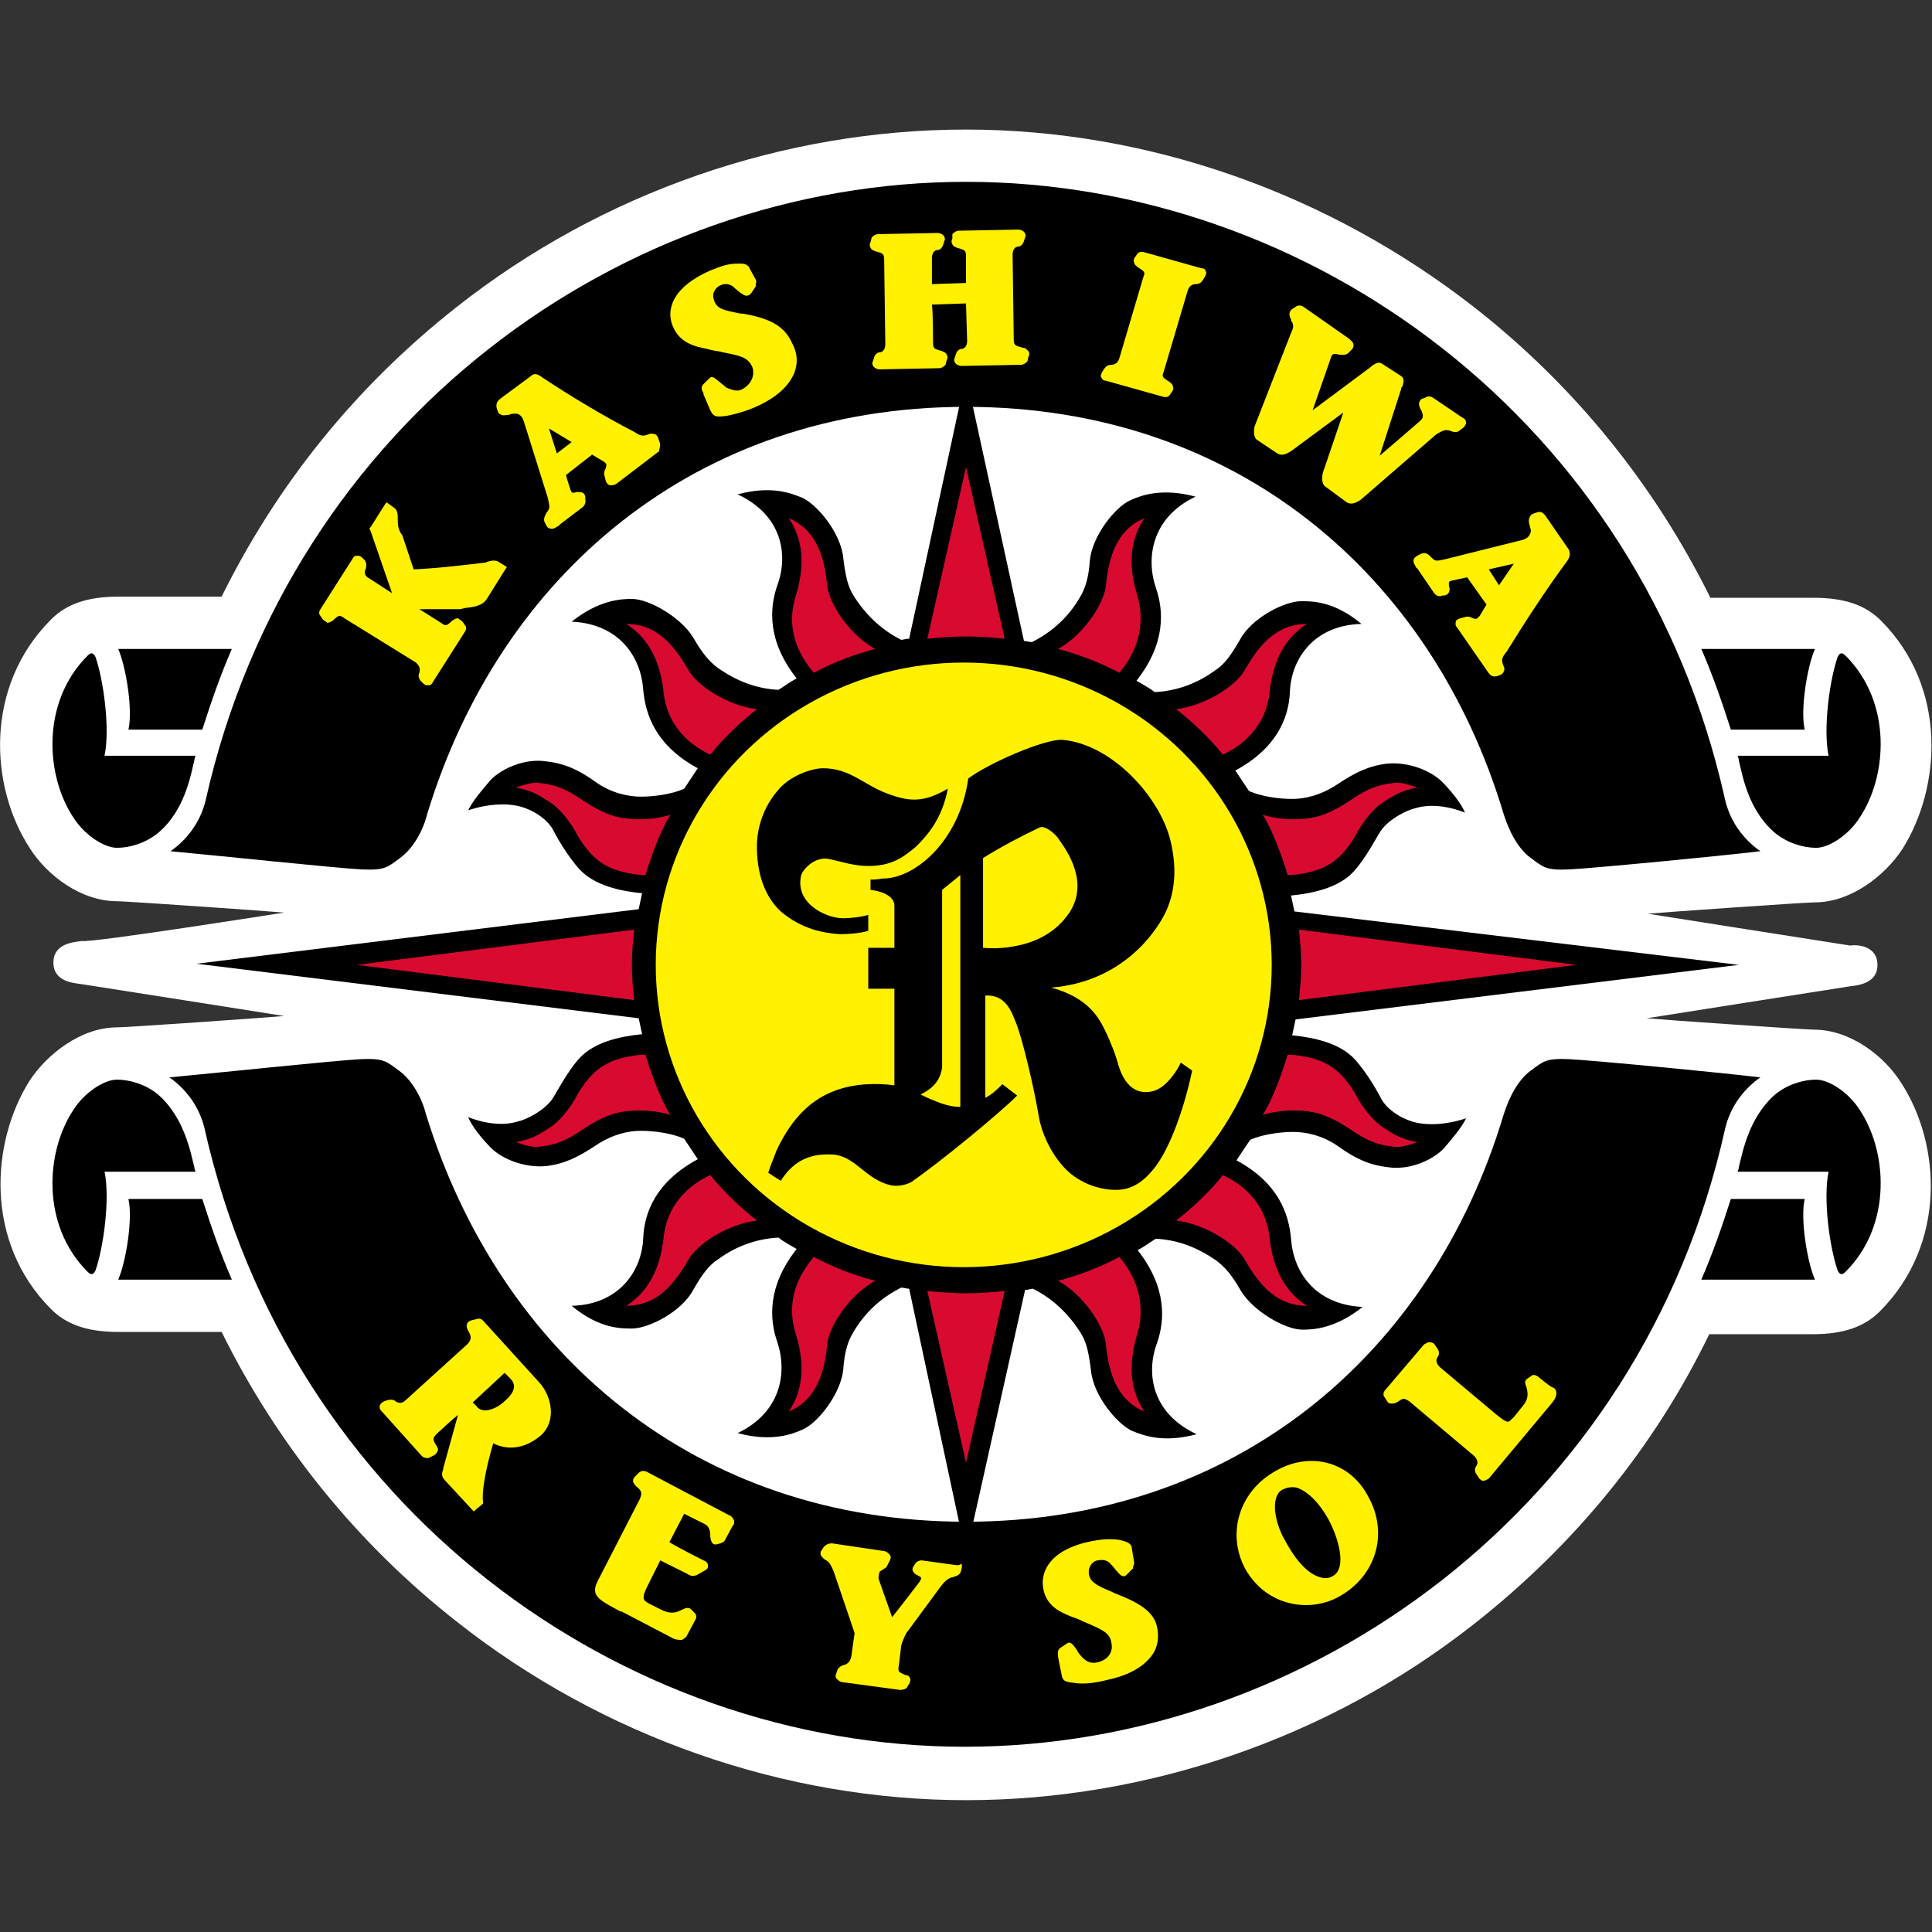 <?xml version="1.0" encoding="utf-8"?>
<!-- Generator: Adobe Illustrator 24.1.0, SVG Export Plug-In . SVG Version: 6.00 Build 0)  -->
<svg version="1.1" id="レイヤー_1" xmlns="http://www.w3.org/2000/svg" xmlns:xlink="http://www.w3.org/1999/xlink" x="0px"
	 y="0px" viewBox="0 0 170 170" style="enable-background:new 0 0 170 170;" xml:space="preserve">
<rect x="0" y="0" width="170" height="170" fill="#333333" stroke="none"/>
<style type="text/css">
	.st0{fill:#FFFFFF;}
	.st1{fill:#FFF100;}
	.st2{fill:#D80A30;}
</style>
<g>
	<path class="st0" d="M165.2,84.9c0,1.7-1.8,1.8-2.5,1.9c-0.7,0.1-17.8,2.8-17.8,2.8c1,0.1,13.9,1,14.7,1c3.2,0,6.2,2.3,7.7,4.7
		c3.5,5.4,4,14.2-1.9,20.1c-1.3,1.3-3.1,2-5.9,2h-9.1c-4.8,9.9-11.8,18.5-20.7,25.5C117,152.9,101,158.4,85,158.4
		c-16,0-32-5.6-44.8-15.7c-8.8-6.9-15.8-15.6-20.7-25.5h-9.1c-2.8,0-4.6-0.7-5.9-2c-5.9-5.9-5.3-14.7-1.9-20.1
		c1.5-2.3,4.5-4.7,7.7-4.7c0.9,0,13.7-0.9,14.7-1c0,0-17.1-2.7-17.8-2.8c-0.7-0.1-2.5-0.2-2.5-1.9c0-1.7,1.8-1.8,2.5-1.9
		C7.9,83,25,80.3,25,80.3c-1-0.1-13.9-1-14.7-1c-3.2,0-6.2-2.3-7.7-4.7c-3.5-5.4-4-14.2,1.9-20.1c1.3-1.3,3.1-2,5.9-2h9.1
		C24.4,42.6,31.3,34,40.2,27C53,16.9,69,11.4,85,11.4c16,0,31.9,5.6,44.8,15.7c8.8,6.9,15.8,15.6,20.7,25.5h9.1c2.8,0,4.6,0.7,5.9,2
		c5.9,5.9,5.3,14.7,1.9,20.1c-1.5,2.3-4.5,4.7-7.7,4.7c-0.9,0-13.7,0.9-14.7,1c0,0,17.1,2.7,17.8,2.8
		C163.4,83.1,165.2,83.2,165.2,84.9z"/>
	<g>
		<g>
			<path d="M153,84.9L114,89.7c-0.1,0.5-0.2,0.9-0.3,1.4c2,0.2,4.2,0.7,5.5,2.1c1.1,1.2,2.1,3,2.4,3.6c0.7,1.1,2.1,1.8,3.1,2
				c1,0.2,2.5,0.2,4.3-0.4c-0.3,0.7-1.3,1.9-2,2.7c-1,1-3,1.9-4.9,1.6c-1.7-0.2-2.9-0.8-4.3-1.8c-1.4-1-2.9-1.3-4-1.3
				c-1.1,0-2.7,0.2-3.8,0.7c-0.4,0.6-0.8,1.2-1.2,1.8c3.7,2,4.6,4.7,4.8,6.9c0.2,2.9,2.1,5.8,6.3,6c-2.4,1.9-4.3,2-5.3,2
				c-1.5,0-4.3-1.6-5.4-3.4c-0.8-1.4-1.4-2.1-2.2-2.7c-1.6-1.1-3.3-1.8-5.3-1.9c-0.5,0.3-1,0.7-1.6,1c2.6,3.3,2.4,6.2,1.7,8.2
				c-1,2.7-0.4,6.2,3.5,8c-3,0.8-4.7,0.1-5.7-0.3c-1.3-0.6-3.4-3.1-3.6-5.3c-0.2-1.6-0.4-2.5-0.9-3.3c-1-1.6-2.4-3-4.2-3.9
				c-0.2,0-0.4,0.1-0.7,0.1L85,136.8L80,113.4c-0.2,0-0.5-0.1-0.7-0.1c-1.8,0.9-3.2,2.2-4.2,3.9c-0.5,0.8-0.8,1.8-0.9,3.3
				c-0.2,2.1-2.2,4.7-3.6,5.3c-0.9,0.4-2.7,1.1-5.7,0.3c3.8-1.8,4.4-5.3,3.5-8c-0.7-2-0.9-4.9,1.7-8.2c-0.5-0.3-1.1-0.6-1.6-1
				c-2,0.1-3.8,0.8-5.3,1.9c-0.8,0.5-1.4,1.3-2.2,2.7c-1,1.9-3.9,3.4-5.4,3.4c-1,0-2.9,0-5.3-2c4.2-0.1,6.2-3.1,6.3-6
				c0.1-2.2,1.1-4.9,4.8-6.9c-0.4-0.6-0.8-1.2-1.2-1.8c-1.1-0.5-2.7-0.7-3.8-0.7c-1.1,0-2.5,0.3-4,1.3c-1.5,1-2.7,1.6-4.3,1.8
				c-1.9,0.2-3.9-0.6-4.9-1.6c-0.7-0.7-1.7-1.9-2-2.7c1.8,0.7,3.3,0.7,4.3,0.4c0.9-0.2,2.4-1,3.1-2c0.4-0.6,1.3-2.4,2.4-3.6
				c1.3-1.4,3.5-1.9,5.5-2.1c-0.1-0.5-0.2-0.9-0.3-1.4l-38.9-4.8l38.9-4.8c0.1-0.5,0.2-0.9,0.3-1.4c-2-0.2-4.2-0.7-5.5-2.1
				c-1.1-1.2-2.1-3-2.4-3.6c-0.7-1.1-2.1-1.8-3.1-2c-1-0.2-2.5-0.2-4.3,0.4c0.3-0.7,1.3-1.9,2-2.7c1-1,3-1.9,4.9-1.6
				c1.7,0.2,2.9,0.8,4.3,1.8c1.4,1,2.9,1.3,4,1.3c1.1,0,2.7-0.2,3.8-0.7c0.4-0.6,0.8-1.2,1.2-1.8c-3.7-2-4.6-4.7-4.8-6.9
				c-0.2-2.9-2.1-5.8-6.3-6c2.4-1.9,4.3-2,5.3-2c1.5,0,4.3,1.6,5.4,3.4c0.8,1.4,1.4,2.1,2.2,2.7c1.6,1.1,3.3,1.8,5.3,1.9
				c0.5-0.3,1-0.7,1.6-1c-2.6-3.3-2.4-6.2-1.7-8.2c1-2.7,0.4-6.2-3.5-8c3-0.8,4.7-0.1,5.7,0.3c1.3,0.6,3.4,3.1,3.6,5.3
				c0.2,1.6,0.4,2.5,0.9,3.3c1,1.6,2.4,3,4.2,3.9c0.2,0,0.4-0.1,0.7-0.1L85,33l5.1,23.4c0.2,0,0.5,0.1,0.7,0.1
				c1.8-0.9,3.2-2.2,4.2-3.9c0.5-0.8,0.8-1.8,0.9-3.3c0.2-2.1,2.2-4.7,3.6-5.3c0.9-0.4,2.7-1.1,5.7-0.3c-3.8,1.8-4.4,5.3-3.5,8
				c0.7,2,0.9,4.9-1.7,8.2c0.5,0.3,1.1,0.6,1.6,1c2-0.1,3.8-0.8,5.3-1.9c0.8-0.5,1.4-1.3,2.2-2.7c1-1.9,3.9-3.4,5.4-3.4
				c1,0,2.9,0,5.3,2c-4.2,0.1-6.2,3.1-6.3,6c-0.1,2.2-1.1,4.9-4.8,6.9c0.4,0.6,0.8,1.2,1.2,1.8c1.1,0.5,2.7,0.7,3.8,0.7
				c1.1,0,2.5-0.3,4-1.3c1.5-1,2.7-1.6,4.3-1.8c1.9-0.2,3.9,0.6,4.9,1.6c0.7,0.7,1.7,1.9,2,2.7c-1.8-0.7-3.3-0.7-4.3-0.4
				c-0.9,0.2-2.4,1-3.1,2c-0.4,0.6-1.3,2.4-2.4,3.6c-1.3,1.4-3.5,1.9-5.5,2.1c0.1,0.5,0.2,0.9,0.3,1.4L153,84.9z"/>
			<ellipse class="st1" cx="84.8" cy="84.9" rx="27.1" ry="26.6"/>
			<g>
				<path class="st2" d="M70,52.5c0.6-1.9,1-4.6-0.6-6.9c2.7,1.1,3.2,4,3.4,6c0.2,1.6,2,4.3,4.2,5.5c-1.9,0.5-3.7,1.2-5.4,2.1
					C70.7,58.1,69,55.8,70,52.5z"/>
				<path class="st2" d="M58.4,61c-0.2-2-0.9-4.6-3.3-6.1c3,0,4.5,2.4,5.5,4.1c0.8,1.4,3.5,3.1,6,3.4c-1.5,1.2-2.9,2.5-4.1,4
					C61.2,65.8,58.8,64.3,58.4,61z"/>
				<path class="st2" d="M56.8,77c-0.7,0-2.3-0.2-3.4-0.8c-1.2-0.6-2.2-1.9-2.8-3.1c-0.6-1-1.4-2-2.2-2.5c-0.8-0.5-1.4-1-3-1.3
					c0.8-0.3,1.6-0.5,2.1-0.4c3,0.3,3.7,2,6.5,2.9c1.4,0.4,3.3,0.4,5-0.1C58.2,72.8,57.1,75.9,56.8,77z"/>
				<path class="st2" d="M100.1,52.5c-0.6-1.9-1-4.6,0.6-6.9c-2.7,1.1-3.2,4-3.4,6c-0.2,1.6-2,4.3-4.2,5.5c1.9,0.5,3.7,1.2,5.4,2.1
					C99.4,58.1,101,55.8,100.1,52.5z"/>
				<path class="st2" d="M111.7,61c0.2-2,0.9-4.6,3.3-6.1c-3,0-4.5,2.4-5.5,4.1c-0.8,1.4-3.5,3.1-6,3.4c1.5,1.2,2.9,2.5,4.1,4
					C108.9,65.8,111.3,64.3,111.7,61z"/>
				<path class="st2" d="M85,56c1.1,0,2.4,0.1,3.4,0.2L85,41.1l-3.4,15.1C82.7,56.1,83.9,56,85,56z"/>
				<path class="st2" d="M113.3,77c0.7,0,2.3-0.2,3.4-0.8c1.2-0.6,2.2-1.9,2.8-3.1c0.6-1,1.4-2,2.2-2.5c0.8-0.5,1.4-1,3-1.3
					c-0.8-0.3-1.6-0.5-2.1-0.4c-3,0.3-3.7,2-6.5,2.9c-1.4,0.4-3.3,0.4-5-0.1C111.9,72.8,113,75.9,113.3,77z"/>
				<path class="st2" d="M70,117.3c0.6,1.9,1,4.6-0.6,6.9c2.7-1.1,3.2-4,3.4-6c0.2-1.6,2-4.3,4.2-5.5c-1.9-0.5-3.7-1.2-5.4-2.1
					C70.7,111.7,69,114,70,117.3z"/>
				<path class="st2" d="M58.4,108.8c-0.2,2-0.9,4.6-3.3,6.1c3,0,4.5-2.4,5.5-4.1c0.8-1.4,3.5-3.1,6-3.4c-1.5-1.2-2.9-2.5-4.1-4
					C61.2,104,58.8,105.5,58.4,108.8z"/>
				<path class="st2" d="M55.6,84.9c0,1.2,0.1,2,0.2,3.1l-24.4-3.1l24.4-3.1C55.7,82.9,55.6,83.7,55.6,84.9z"/>
				<path class="st2" d="M56.8,92.8c-0.7,0-2.3,0.2-3.4,0.8c-1.2,0.6-2.2,1.9-2.8,3.1c-0.6,1-1.4,2-2.2,2.5c-0.8,0.5-1.4,1-3,1.3
					c0.8,0.3,1.6,0.5,2.1,0.4c3-0.3,3.7-2,6.5-2.9c1.4-0.4,3.3-0.4,5,0.1C58.2,97,57.1,93.9,56.8,92.8z"/>
				<path class="st2" d="M100.1,117.3c-0.6,1.9-1,4.6,0.6,6.9c-2.7-1.1-3.2-4-3.4-6c-0.2-1.6-2-4.3-4.2-5.5c1.9-0.5,3.7-1.2,5.4-2.1
					C99.4,111.7,101,114,100.1,117.3z"/>
				<path class="st2" d="M111.7,108.8c0.2,2,0.9,4.6,3.3,6.1c-3,0-4.5-2.4-5.5-4.1c-0.8-1.4-3.5-3.1-6-3.4c1.5-1.2,2.9-2.5,4.1-4
					C108.9,104,111.3,105.5,111.7,108.8z"/>
				<path class="st2" d="M85,113.8c1.1,0,2.4-0.1,3.4-0.2L85,128.7l-3.4-15.1C82.7,113.7,83.9,113.8,85,113.8z"/>
				<path class="st2" d="M138.7,84.9L114.3,88c0.1-1.1,0.2-1.9,0.2-3.1c0-1.2-0.1-2-0.2-3.1L138.7,84.9z"/>
				<path class="st2" d="M113.3,92.8c0.7,0,2.3,0.2,3.4,0.8c1.2,0.6,2.2,1.9,2.8,3.1c0.6,1,1.4,2,2.2,2.5c0.8,0.5,1.4,1,3,1.3
					c-0.8,0.3-1.6,0.5-2.1,0.4c-3-0.3-3.7-2-6.5-2.9c-1.4-0.4-3.3-0.4-5,0.1C111.9,97,113,93.9,113.3,92.8z"/>
			</g>
			<g>
				<path d="M85.2,68.5c1.7-1.3,6.7-3.5,8.3-3.4c4.4,0.4,8.6,5.1,9.5,8.9c0.5,2.1,0.5,4.2-0.4,6.2c-0.9,1.9-3.9,6.2-10.1,6.7
					c3.3,0.9,4.2,2.7,4.7,3.7c0.5,1,1,2.3,1.2,3.1c0.7,2.3,2,2.6,3.1,2.3c1.1-0.3,2.1-1.8,2.4-2.5l1,0.7c-0.8,3.8-2.2,7.4-3.6,8.9
					c-1.1,1.3-2.2,1.6-3.1,1.6c-1.5,0-3.2-0.6-4.4-1.8c-1.1-1.1-2.1-2.9-2.4-4.7c-0.4-2.4-1.4-6.7-2-8.2c-0.4-1-0.9-2.5-2.7-2.4v9
					c0.6-0.3,1.1-0.8,1.5-1.2l1.3,1c-1.6,1.6-6.7,5.8-9.3,7.6c-0.5,0.3-1.3,0.4-1.8,0.3c-2.2-0.5-3.1-2.5-5-2.7
					c-2.5-0.2-3.8,0.9-4.7,2.3l-1.1-0.7c0.2-0.7,0.5-1.3,0.7-1.9c1.1-2.4,2.7-4.4,5.1-5.3c1.8-0.7,3.8-0.7,5.3-0.5l0-8.5l-2.3,0
					l0-3.6h2.3l0-3.7c0-0.9-1.2-1.3-2.1-1.4l0-0.9c0,0,0.7,0,1-0.1C80.3,77.4,84.4,74.2,85.2,68.5z"/>
				<path class="st1" d="M82.1,96.8c-0.3-0.1-0.7-0.3-1.1-0.5c1.3-0.6,1.8-1.5,1.9-2.4l0-15.6l1.6-1.3v20.4
					C83.8,97.4,83,97.2,82.1,96.8z"/>
				<path class="st1" d="M90,83.1c-1.2,0.3-2.3,0.4-3.5,0.3v-7.9c1.6-1,3.5-2,5-2.7c0.5-0.2,1.5,0.7,1.7,1.1
					c0.8,1.1,2.6,3.8,0.9,6.4C93.5,81.2,92.3,82.5,90,83.1z"/>
				<path d="M73.9,82.2c0.9,0,1.9-0.1,2.5-0.3l0-1.4c-0.6,0.2-1.7,0.3-2.2,0.3c-1.5,0-4.3-1.3-3.7-3.8c0.2-0.6,1.3-1.7,2.5-1.4
					c1,0.2,2.1,0.6,3.4,0.6c2,0,3-0.7,4.2-1.7c1.1-1.1,2.3-2.5,2.8-5.1c-2.1,1.2-3.3,1.2-5.4,0.4c-2.1-0.8-3.2-2.2-5.6-2.2
					c-1,0-3,0.7-4,2c-1.2,1.4-1.8,3.2-1.8,4.9c0,2.4,0.7,4.4,2.1,5.7C70.6,81.8,72.5,82.1,73.9,82.2z"/>
			</g>
		</g>
		<g>
			<g>
				<path d="M85,35.8c23.8,0,41,14.8,47.3,35.8c0.5,1.6,1.3,3.1,2.4,3.9c1.1,0.8,1.3,1.1,3.4,1c2.1-0.1,13.5-1.2,16.8-1.6
					c-1.3-0.9-2.6-2.4-3.1-4.5C144.4,37,115.2,16,85,16c-30.2,0-59.4,21-66.9,54.4c-0.5,2.1-1.8,3.6-3.1,4.5
					c3.3,0.3,14.7,1.5,16.8,1.6c2.1,0.1,2.3-0.2,3.4-1c1.1-0.8,2-2.3,2.4-3.9C44,50.6,61.2,35.8,85,35.8z"/>
				<g>
					<path d="M17.1,66.9c0-0.2,0.1-0.3,0.1-0.4c-2,0-6.7,0-8,0c0.5-2.4-0.1-6.7-0.8-8.7c-0.2-0.4-0.4-0.4-0.7-0.1
						c-4.1,4.1-3.7,10.6-1.2,14.3c0.9,1.4,2.6,2.6,3.8,2.6c1.1,0,2.5-0.4,3.6-1.3C16.3,71.3,16.8,68.1,17.1,66.9z"/>
					<path d="M10.4,57.1c0.7,1.6,1.3,5.4,0.9,7.1c1,0,5.1,0,6.5,0c0.8-2.5,1.6-4.8,2.6-7.1C18.7,57.1,12.3,57.1,10.4,57.1z"/>
				</g>
				<g>
					<path d="M153,66.9c0-0.2-0.1-0.3-0.1-0.4c2,0,6.7,0,8,0c-0.5-2.4,0.1-6.7,0.8-8.7c0.2-0.4,0.4-0.4,0.7-0.1
						c4.1,4.1,3.7,10.6,1.2,14.3c-0.9,1.4-2.6,2.6-3.8,2.6c-1.1,0-2.5-0.4-3.6-1.3C153.8,71.3,153.3,68.1,153,66.9z"/>
					<path d="M159.7,57.1c-0.7,1.6-1.3,5.4-0.9,7.1c-1,0-5.1,0-6.5,0c-0.8-2.5-1.6-4.8-2.6-7.1C151.3,57.1,157.7,57.1,159.7,57.1z"
						/>
				</g>
			</g>
			<g>
				<path d="M85,133.9c23.8,0,41-14.8,47.3-35.8c0.5-1.6,1.3-3.1,2.4-3.9c1.1-0.8,1.3-1.1,3.4-1c2.1,0.1,13.5,1.2,16.8,1.6
					c-1.3,0.9-2.6,2.4-3.1,4.5c-7.4,33.4-36.7,54.4-66.9,54.4c-30.2,0-59.4-21-66.9-54.4c-0.5-2.1-1.8-3.6-3.1-4.5
					c3.3-0.3,14.7-1.5,16.8-1.6c2.1-0.1,2.3,0.2,3.4,1c1.1,0.8,2,2.3,2.4,3.9C44,119.1,61.2,133.9,85,133.9z"/>
				<g>
					<path d="M17.1,102.7c0,0.2,0.1,0.3,0.1,0.4c-2,0-6.7,0-8,0c0.5,2.4-0.1,6.7-0.8,8.7c-0.2,0.4-0.4,0.4-0.7,0.1
						c-4.1-4.1-3.7-10.6-1.2-14.3c0.9-1.4,2.6-2.6,3.8-2.6c1.1,0,2.5,0.4,3.6,1.3C16.3,98.4,16.8,101.6,17.1,102.7z"/>
					<path d="M10.4,112.6c0.7-1.6,1.3-5.4,0.9-7.1c1,0,5.1,0,6.5,0c0.8,2.5,1.6,4.8,2.6,7.1C18.7,112.6,12.3,112.6,10.4,112.6z"/>
				</g>
				<g>
					<path d="M153,102.7c0,0.2-0.1,0.3-0.1,0.4c2,0,6.7,0,8,0c-0.5,2.4,0.1,6.7,0.8,8.7c0.2,0.4,0.4,0.4,0.7,0.1
						c4.1-4.1,3.7-10.6,1.2-14.3c-0.9-1.4-2.6-2.6-3.8-2.6c-1.1,0-2.5,0.4-3.6,1.3C153.8,98.4,153.3,101.6,153,102.7z"/>
					<path d="M159.7,112.6c-0.7-1.6-1.3-5.4-0.9-7.1c-1,0-5.1,0-6.5,0c-0.8,2.5-1.6,4.8-2.6,7.1
						C151.3,112.6,157.7,112.6,159.7,112.6z"/>
				</g>
			</g>
			<g>
				<path class="st1" d="M36.9,59.2C36.9,59.2,36.9,59.2,36.9,59.2c-0.1,0.2-0.1,0.4,0.1,0.7c0,0,0.2,0.2,0.2,0.2
					c0.2,0.2,0.3,0.2,0.5,0.2c0.2,0,0.3-0.1,0.4-0.3l2.8-4.4c0.2-0.3,0.1-0.5,0-0.6l0,0l0,0l-0.2-0.3c-0.1-0.1-0.3-0.2-0.4-0.3
					c-0.2,0-0.3,0.1-0.5,0.2c-0.5,0.5-0.6,0.5-1,0.2l-1.9-1.2l3.6,0h0c0,0,0,0,0,0l0.4-0.1c0.9-0.1,1.6-0.2,2-0.9l1.5-2.4l0.2-0.3
					l-0.3-0.2l-0.5-0.3c-0.2-0.1-0.5-0.1-0.8,0c-0.1,0-0.2,0.1-0.3,0.1c-0.8,0.1-4,0.5-6.3,0.6l-1-3C35,46.6,35,46.1,35,45.7
					c0-0.4,0-0.8-0.3-1l-0.4-0.3l-0.3-0.2l-0.2,0.3l-1.2,1.9l-0.1,0.1l0.1,0.2l1.9,5.5l-2-1.3c-0.4-0.2-0.5-0.5-0.3-0.9l0,0
					c0,0,0,0,0,0c0-0.1,0.1-0.4-0.1-0.7c0,0-0.2-0.2-0.2-0.2c-0.2-0.2-0.3-0.2-0.5-0.2c-0.2,0-0.3,0.1-0.4,0.3l-2.8,4.4
					c-0.2,0.3-0.1,0.5,0,0.6l0,0l0,0l0.2,0.3c0.1,0.1,0.3,0.2,0.4,0.3c0.2,0,0.3-0.1,0.5-0.2c0.5-0.5,0.6-0.5,1-0.2l6.3,3.9
					C36.9,58.6,37,58.8,36.9,59.2L36.9,59.2z"/>
				<path class="st1" d="M58,38.8c0,0-0.1-0.3-0.1-0.3l0,0l0,0c-0.1-0.2-0.2-0.3-0.3-0.3c-0.1,0-0.3-0.1-0.5,0
					c-0.5,0.2-0.7,0.2-1.3-0.2c-2.7-1.4-5.7-3.2-8.1-4.8l0,0c-0.4-0.3-0.7-0.4-1-0.1L44,35.1c-0.1,0.1-0.4,0.3-0.3,0.8
					c0,0,0.1,0.3,0.1,0.3l0-0.1c0,0.2,0.1,0.3,0.3,0.4c0.2,0.1,0.5,0,0.7,0c0.2-0.1,0.3-0.1,0.5-0.1c0,0,0,0,0.1,0
					c0.2,0,0.5,0.1,0.7,0.7c0,0,2.1,6.7,2.1,6.7c0.2,0.9,0.2,0.9-0.1,1.3c-0.1,0.2-0.3,0.5-0.2,0.8c0,0,0.1,0.2,0.1,0.2
					c0.1,0.2,0.2,0.4,0.4,0.4c0.3,0.1,0.5-0.1,0.7-0.2c0,0,0.1,0,0.1-0.1l2.1-1.6c0.3-0.3,0.2-0.6,0.2-0.7c0,0,0,0,0,0
					c0,0,0-0.2,0-0.2c-0.1-0.5-0.6-0.4-0.8-0.4c-0.3,0.1-0.4,0.1-0.5-0.2c0,0-0.3-0.9-0.4-1.3l2.3-1.8l1,0.6
					c0.3,0.2,0.3,0.3,0.2,0.6c-0.1,0.2-0.2,0.4-0.1,0.7c0,0,0.1,0.4,0.1,0.4c0.1,0.3,0.3,0.4,0.4,0.4c0.1,0,0.3,0,0.5-0.1l3.8-2.9
					C58,39.4,58.2,39.2,58,38.8z M48.3,37.7l2,1.2l-1.3,1L48.3,37.7z"/>
				<path class="st1" d="M65.4,27.6c0,0-0.2,0-0.2,0c-1.5-0.3-2.2-0.4-2.4-1.3c-0.2-0.6,0.3-1.1,0.6-1.2c0.4-0.2,0.9-0.1,1.2,0.2
					c0,0,0.1,0.1,0.1,0.1c0.6,0.5,0.9,0.7,1.1,0.6c0.1,0,0.2-0.1,0.3-0.2l0,0l0.4-0.6l0-0.1l0-0.1c0,0,0,0,0,0c0-0.1,0.1-0.2,0-0.4
					L66,23.7l0,0c-0.2-0.6-0.8-0.5-1.2-0.5c-0.7,0-1.3,0.2-2.3,0.6c-3.4,1.5-3.9,3.5-3.3,4.9c0.6,1.5,2,1.8,3,2l0.4,0.1
					c0.4,0.1,0.7,0.1,1,0.2c1.5,0.3,2.2,0.4,2.6,1.3c0.3,0.9-0.3,1.7-1,2c-0.5,0.2-1-0.1-1.3-0.2c-0.2-0.2-0.5-0.4-0.6-0.5
					c-0.4-0.3-0.6-0.6-0.9-0.3c0,0-0.5,0.5-0.5,0.5c-0.3,0.3-0.1,0.6,0,0.8c0,0,0,0.1,0,0.1l0.6,1.4c0.3,0.6,0.5,0.6,1.4,0.5
					c0.6-0.1,1.7-0.4,2.6-0.8c1.8-0.8,2.9-1.8,3.4-3c0.3-0.8,0.3-1.7-0.2-2.6C69,28.6,67.6,28,65.4,27.6z"/>
				<path class="st1" d="M90,30.6c-0.7-0.2-0.8-0.2-0.8-0.8l-0.1-7.4c0-0.4,0.2-0.7,0.5-0.7l0,0c0,0,0,0,0,0c0.1,0,0.4-0.1,0.5-0.5
					c0,0,0.1-0.3,0.1-0.3c0.1-0.2,0-0.4-0.1-0.5c-0.1-0.1-0.3-0.2-0.5-0.2l-5.2,0.1c-0.3,0-0.5,0.2-0.6,0.3l0,0l0,0L83.8,21
					c-0.1,0.2-0.1,0.3,0,0.5c0.1,0.2,0.2,0.2,0.4,0.3c0.7,0.2,0.8,0.2,0.8,0.8c0,0,0,1.8,0,2.3l-3,0.1c0-0.5,0-2.3,0-2.3
					c0-0.4,0.2-0.7,0.5-0.7l0,0c0,0,0,0,0,0c0.1,0,0.4-0.1,0.5-0.5c0,0,0.1-0.3,0.1-0.3c0.1-0.2,0-0.4-0.1-0.5
					c-0.1-0.1-0.3-0.2-0.5-0.2l-5.2,0.1c-0.3,0-0.5,0.2-0.6,0.3l0,0l0,0l-0.1,0.4c-0.1,0.2-0.1,0.3,0,0.5c0.1,0.2,0.2,0.2,0.4,0.3
					c0.7,0.2,0.8,0.2,0.8,0.8l0.1,7.4c0,0.4-0.2,0.7-0.5,0.7l0,0c0,0,0,0,0,0c-0.1,0-0.4,0.1-0.5,0.5c0,0-0.1,0.3-0.1,0.3
					c-0.1,0.2,0,0.4,0.1,0.5c0.1,0.1,0.3,0.2,0.5,0.2c0,0,5.2-0.1,5.2-0.1c0.3,0,0.5-0.2,0.6-0.3l0,0l0,0l0.1-0.4
					c0.1-0.2,0.1-0.3,0-0.5c-0.1-0.2-0.2-0.2-0.4-0.3c-0.7-0.2-0.8-0.2-0.8-0.8c0,0,0-2.7-0.1-3.3l3-0.1l0.1,3.3
					c0,0.4-0.2,0.7-0.5,0.7l0,0c0,0,0,0,0,0c-0.1,0-0.4,0.1-0.5,0.5c0,0-0.1,0.3-0.1,0.3c-0.1,0.2,0,0.4,0.1,0.5
					c0.1,0.1,0.3,0.2,0.5,0.2l5.2-0.1c0.3,0,0.5-0.2,0.6-0.3l0,0l0,0l0.1-0.4c0.1-0.2,0.1-0.3,0-0.5C90.3,30.7,90.2,30.6,90,30.6z"
					/>
				<path class="st1" d="M105.7,23.6c0,0-5-1.4-5-1.4c-0.3-0.1-0.5,0-0.6,0.1l0,0l0,0l-0.2,0.3c-0.1,0.1-0.2,0.3-0.1,0.5
					c0,0.2,0.2,0.3,0.3,0.4c0.6,0.4,0.7,0.4,0.5,0.9l-2.1,7.1c-0.1,0.4-0.4,0.6-0.7,0.6l0,0c0,0,0,0,0,0c-0.1,0-0.4,0-0.6,0.3
					c0,0-0.2,0.3-0.2,0.3c-0.1,0.2-0.2,0.4-0.1,0.5c0.1,0.2,0.2,0.3,0.4,0.3c0,0,5,1.4,5,1.4c0.3,0.1,0.5,0,0.6-0.1l0,0l0,0l0.2-0.3
					c0.1-0.1,0.2-0.3,0.1-0.5c0-0.2-0.2-0.3-0.3-0.4c-0.6-0.4-0.7-0.4-0.5-0.9l2.1-7.1c0.1-0.4,0.4-0.6,0.7-0.6l0,0c0,0,0,0,0,0
					c0.1,0,0.4,0,0.6-0.3c0,0,0.2-0.3,0.2-0.3c0.1-0.2,0.2-0.4,0.1-0.5C106.1,23.7,105.9,23.6,105.7,23.6z"/>
				<path class="st1" d="M127.6,37.9c0.2,0.1,0.6,0.2,0.8,0c0,0,0.4-0.3,0.4-0.3c0.1-0.1,0.2-0.3,0.2-0.4c0-0.3-0.2-0.4-0.4-0.5
					c0,0-2.5-1.7-2.5-1.7c-0.3-0.2-0.6-0.1-0.7,0l-0.3,0.1c-0.4,0.3-0.2,0.7-0.1,0.9c0,0.1,0.1,0.1,0.1,0.2c0.1,0.3,0.2,0.5-0.1,0.8
					c0,0-2.3,2-3.6,3.1l1.9-5.9c0-0.1,0-0.1,0.1-0.2c0.1-0.3,0.2-0.7-0.1-0.9l-1.7-1.1c-0.3-0.2-0.6,0-0.9,0.2l-0.1,0.1
					c0,0-3.5,2.6-5.1,3.8l1.6-4.6c0.1-0.4,0.3-0.4,0.7-0.3c0.2,0,0.5,0.1,0.8-0.1c0,0,0.3-0.3,0.3-0.3c0.1-0.1,0.2-0.2,0.2-0.4
					c0-0.3-0.2-0.4-0.4-0.6l-4-2.8c-0.3-0.2-0.6-0.1-0.7,0l0,0l-0.3,0.2c-0.4,0.3-0.2,0.7-0.1,0.9c0,0,0,0.1,0,0.1
					c0.2,0.3,0.3,0.5,0,1.1c0,0-3.2,8.2-3.2,8.2c-0.1,0.4-0.1,1,0.2,1.2l1.8,1.2c0.5,0.3,1-0.1,1.2-0.2c0,0,3.1-2.3,4.6-3.4
					l-1.8,5.3c-0.1,0.4-0.1,1,0.2,1.2l1.9,1.4c0.5,0.3,1-0.1,1.2-0.2c0,0,6.7-5.8,6.7-5.8C127.1,37.8,127.2,37.8,127.6,37.9z"/>
				<path class="st1" d="M138,48.3l-2-2.9c-0.1-0.1-0.3-0.5-0.8-0.3c0,0-0.3,0.1-0.3,0.1l0.1,0c-0.2,0-0.3,0.1-0.4,0.3
					c-0.1,0.2-0.1,0.5,0,0.7c0,0.2,0.1,0.3,0.1,0.5c0,0,0,0,0,0.1c-0.1,0.2-0.1,0.5-0.7,0.7c0,0-6.8,1.7-6.8,1.7
					c-0.9,0.2-0.9,0.2-1.3-0.2c-0.2-0.2-0.4-0.4-0.8-0.3c0,0-0.2,0.1-0.2,0.1c-0.2,0.1-0.4,0.2-0.5,0.4c-0.1,0.3,0.1,0.5,0.2,0.7
					c0,0,0,0.1,0.1,0.1c0,0,1.5,2.2,1.5,2.2c0.2,0.3,0.6,0.3,0.7,0.2c0,0,0,0,0,0c0,0,0.2,0,0.2,0c0.5-0.1,0.5-0.6,0.4-0.8
					c0-0.3-0.1-0.4,0.2-0.5c0,0,0.9-0.2,1.4-0.3l1.7,2.4l-0.6,1c-0.3,0.3-0.3,0.3-0.6,0.2c-0.2-0.1-0.4-0.2-0.7-0.1
					c0,0-0.4,0.1-0.4,0.1c-0.3,0.1-0.4,0.2-0.4,0.3c0,0.1-0.1,0.3,0.1,0.5l2.7,3.9c0.2,0.3,0.4,0.5,0.8,0.4c0,0,0.3-0.1,0.3-0.1l0,0
					l0,0c0.2-0.1,0.3-0.2,0.3-0.3c0.1-0.1,0.1-0.3,0-0.5c-0.2-0.5-0.2-0.7,0.3-1.3c1.6-2.6,3.5-5.5,5.2-7.8l0,0
					C138.2,49,138.2,48.6,138,48.3z M133.2,49.6l-1.3,1.9l-0.9-1.4L133.2,49.6z"/>
			</g>
			<g>
				<path class="st1" d="M42.5,116.2c-0.2-0.2-0.4-0.2-0.7-0.1c0,0-0.4,0.1-0.4,0.1c-0.2,0.1-0.3,0.2-0.3,0.3
					c-0.1,0.2,0,0.4,0.1,0.6c0.3,0.5,0.3,0.8-0.1,1.2l-5.4,4.9c-0.3,0.3-0.6,0.3-0.9,0.1l0,0c0,0,0,0,0,0c-0.1-0.1-0.3-0.2-0.7-0.1
					c0,0-0.3,0.1-0.3,0.1c-0.2,0.1-0.3,0.2-0.4,0.4c0,0.2,0,0.3,0.2,0.5l3.5,3.9c0.2,0.2,0.4,0.2,0.6,0.2l0,0l0,0l0.4-0.2
					c0.2-0.1,0.3-0.2,0.4-0.4c0.1-0.2,0-0.3-0.1-0.5c-0.4-0.6-0.3-0.7,0.1-1.1c0,0,1.4-1.3,1.8-1.6l0,0l-1.3,4.7c0,0,0,0,0,0.1
					c-0.1,0.2-0.2,0.6,0.1,0.9l2.4,2.6l0.2,0.2l0.2-0.2l0.5-0.4l0.1-0.1l0-0.2c-0.1-0.6,0.1-2.4,0.9-5.1c1.4,0.7,2.9,0.4,4.2-0.7
					c1.5-1.4,0.8-3.6-0.1-4.6L42.5,116.2z M41.6,123.4l2.8-2.6l0.5,0.5c0.4,0.4,0.6,1-0.4,1.9c-0.6,0.6-1.3,0.9-1.8,0.9
					c-0.3,0-0.6-0.1-0.8-0.4C41.9,123.7,41.7,123.5,41.6,123.4z"/>
				<path class="st1" d="M64.6,133.8c-0.1-0.2-0.2-0.4-0.5-0.5l-7.2-3.8c-0.2-0.1-0.5-0.1-0.7,0.1c0,0-0.3,0.3-0.3,0.3
					c-0.1,0.1-0.2,0.2-0.2,0.4c0,0.2,0.2,0.4,0.3,0.5c0.5,0.4,0.5,0.6,0.3,1.1l-3.7,7.2c-0.2,0.4-0.3,0.7-0.2,1.1
					c0.2,0.5,0.7,0.8,2.2,1.6l0.1,0l4.4,2.3c0.3,0.2,0.7,0.2,0.9,0.2c0.2-0.1,0.3-0.2,0.4-0.3c0,0,0.8-1.5,0.8-1.5
					c0.1-0.2,0.1-0.4-0.1-0.6c0,0-0.3-0.3-0.3-0.3c-0.2-0.2-0.5-0.1-0.7,0c-0.4,0.2-0.9,0.5-1.8,0.1l-1.2-0.6
					c-0.5-0.3-0.7-0.4-0.1-1.6l1.1-2.2l2.4,1.2c0.3,0.2,0.5,0.2,0.8,0.1l0,0l0,0l0.7-0.4l0,0c0.2-0.1,0.3-0.2,0.3-0.4
					c0-0.2-0.1-0.4-0.4-0.5c0,0-2.2-1.1-3-1.6l1.3-2.5l1.8,0.9c0.4,0.2,0.5,0.6,0.5,1.1c0,0.2,0.1,0.5,0.2,0.6
					c0.1,0.1,0.2,0.1,0.3,0.1c0,0,0.4-0.1,0.4-0.1c0.2-0.1,0.3-0.1,0.4-0.3l0.7-1.3l0,0C64.6,134.2,64.6,134,64.6,133.8z"/>
				<path class="st1" d="M84,137.7l-2.9-0.4c-0.3,0-0.5,0.2-0.5,0.2l-0.2,0.3c-0.3,0.4,0.1,0.7,0.3,0.8c0.1,0,0.1,0.1,0.2,0.1
					c0.2,0.1,0.2,0.2,0,0.5c0,0-1.6,2.1-2.4,3.1l-1.2-3.4c0-0.4,0.1-0.5,0.1-0.6c0.1-0.1,0.2-0.1,0.3-0.2c0.1-0.1,0.3-0.1,0.4-0.4
					c0,0,0.2-0.4,0.2-0.4c0.1-0.2,0.1-0.3,0-0.5c-0.1-0.1-0.2-0.2-0.4-0.3l-4.7-0.7c-0.3,0-0.5,0.1-0.7,0.3c0,0-0.2,0.3-0.2,0.3
					c-0.1,0.1-0.1,0.2-0.1,0.4c0.1,0.2,0.3,0.4,0.5,0.5c0.2,0.1,0.4,0.3,0.7,1.1c0,0,1.6,4.7,1.8,5.3l-0.3,2.1
					c-0.1,0.4-0.3,0.6-0.6,0.7l0,0c0,0,0,0,0,0c-0.1,0-0.4,0.1-0.6,0.4c0,0-0.1,0.3-0.1,0.3c-0.1,0.2-0.1,0.4,0,0.5
					c0.1,0.1,0.2,0.2,0.4,0.3c0,0,5.2,0.7,5.2,0.7c0.3,0,0.5-0.1,0.6-0.2l0,0l0,0c0,0,0.2-0.4,0.2-0.3c0.1-0.2,0.1-0.4,0.1-0.5
					c-0.1-0.2-0.2-0.3-0.4-0.3c-0.7-0.3-0.7-0.3-0.6-0.9l0.2-1.7c0.1-0.4,0.4-1.1,0.6-1.3c0,0,2.8-3.8,2.8-3.8
					c0.5-0.7,0.8-0.8,1-0.9c0,0,0.1,0,0.1,0c0.2-0.1,0.5-0.1,0.7-0.4l0,0l0,0l0.1-0.3c0-0.1,0.1-0.3,0-0.5
					C84.3,137.8,84.2,137.7,84,137.7z"/>
				<path class="st1" d="M98.1,140.2c0,0-0.2-0.1-0.2-0.1c-1.4-0.6-2.1-0.9-2.1-1.8c0-0.6,0.5-1,0.8-1c0.5-0.1,0.9,0,1.2,0.4
					c0,0,0.1,0.1,0.1,0.1c0.5,0.6,0.7,0.9,1,0.9c0.1,0,0.2-0.1,0.3-0.2l0,0l0.5-0.5l0,0l0-0.1c0,0,0,0,0,0c0-0.1,0.1-0.2,0.1-0.4
					l-0.2-1.2l0,0c0-0.6-0.7-0.7-1.1-0.8c-0.7-0.1-1.3-0.1-2.4,0.1c-3.6,0.7-4.6,2.6-4.3,4.2c0.3,1.6,1.6,2.1,2.6,2.5l0.3,0.1
					c0.3,0.1,0.6,0.3,0.9,0.4c1.4,0.6,2.1,0.9,2.2,1.8c0.2,1-0.6,1.6-1.4,1.7c-0.6,0.1-1-0.3-1.2-0.5c-0.2-0.2-0.4-0.5-0.5-0.7
					c-0.3-0.4-0.5-0.7-0.8-0.5c0,0-0.6,0.4-0.6,0.4c-0.3,0.2-0.2,0.6-0.2,0.7c0,0,0,0.1,0,0.1l0.3,1.5c0.1,0.7,0.4,0.7,1.3,0.8
					c0.6,0.1,1.7,0,2.8-0.3c1.9-0.4,3.2-1.2,3.9-2.2c0.5-0.7,0.6-1.6,0.4-2.5C101.5,141.8,100.2,141,98.1,140.2z"/>
				<path class="st1" d="M112.3,129.4c-3.3,1.8-4.4,5.6-2.7,8.7c1.9,3.3,5.7,3.8,8.2,2.4c3.3-1.8,4.4-5.6,2.6-8.8
					C118.8,128.6,115.3,127.7,112.3,129.4z M117.4,138.6c-0.4,0.3-0.8,0.3-1.2,0.2c-0.7-0.2-1.8-0.8-3.1-3.2c-1-1.7-1.3-3.9-0.3-4.5
					c0.4-0.2,0.8-0.3,1.3-0.2c0.9,0.3,1.9,1.2,2.8,2.8C117.9,135.6,118.4,137.9,117.4,138.6z"/>
				<path class="st1" d="M135.3,121.1c-0.2-0.1-0.4-0.2-0.6,0c0,0-0.3,0.2-0.3,0.2c-0.3,0.2-0.2,0.5-0.1,0.7c0.1,0.4,0.3,1-0.3,1.7
					l-0.8,1c-0.2,0.2-0.4,0.4-0.5,0.4c-0.2,0-0.5-0.2-1-0.6l-5-4.2c-0.3-0.3-0.4-0.6-0.2-0.9l0,0c0,0,0,0,0,0c0.1-0.1,0.2-0.4,0-0.7
					c0,0-0.2-0.3-0.2-0.3c-0.1-0.2-0.3-0.3-0.5-0.3c-0.2,0-0.3,0.1-0.5,0.2c0,0-3.4,4-3.4,4c-0.2,0.2-0.2,0.5-0.1,0.6l0,0l0,0
					l0.2,0.3c0.1,0.2,0.2,0.3,0.4,0.3c0.2,0,0.3,0,0.5-0.1c0.6-0.4,0.6-0.4,1.1-0.1l5.7,4.8c0.3,0.3,0.4,0.6,0.2,0.9l0,0
					c0,0,0,0,0,0c-0.1,0.1-0.2,0.4,0,0.7c0,0,0.2,0.3,0.2,0.3c0.1,0.2,0.3,0.3,0.4,0.3c0.2,0,0.3-0.1,0.5-0.2l5.6-6.7
					c0.5-0.6,0.4-1.1,0.1-1.3C136.6,122.2,135.3,121.1,135.3,121.1z"/>
			</g>
		</g>
	</g>
</g>
</svg>
